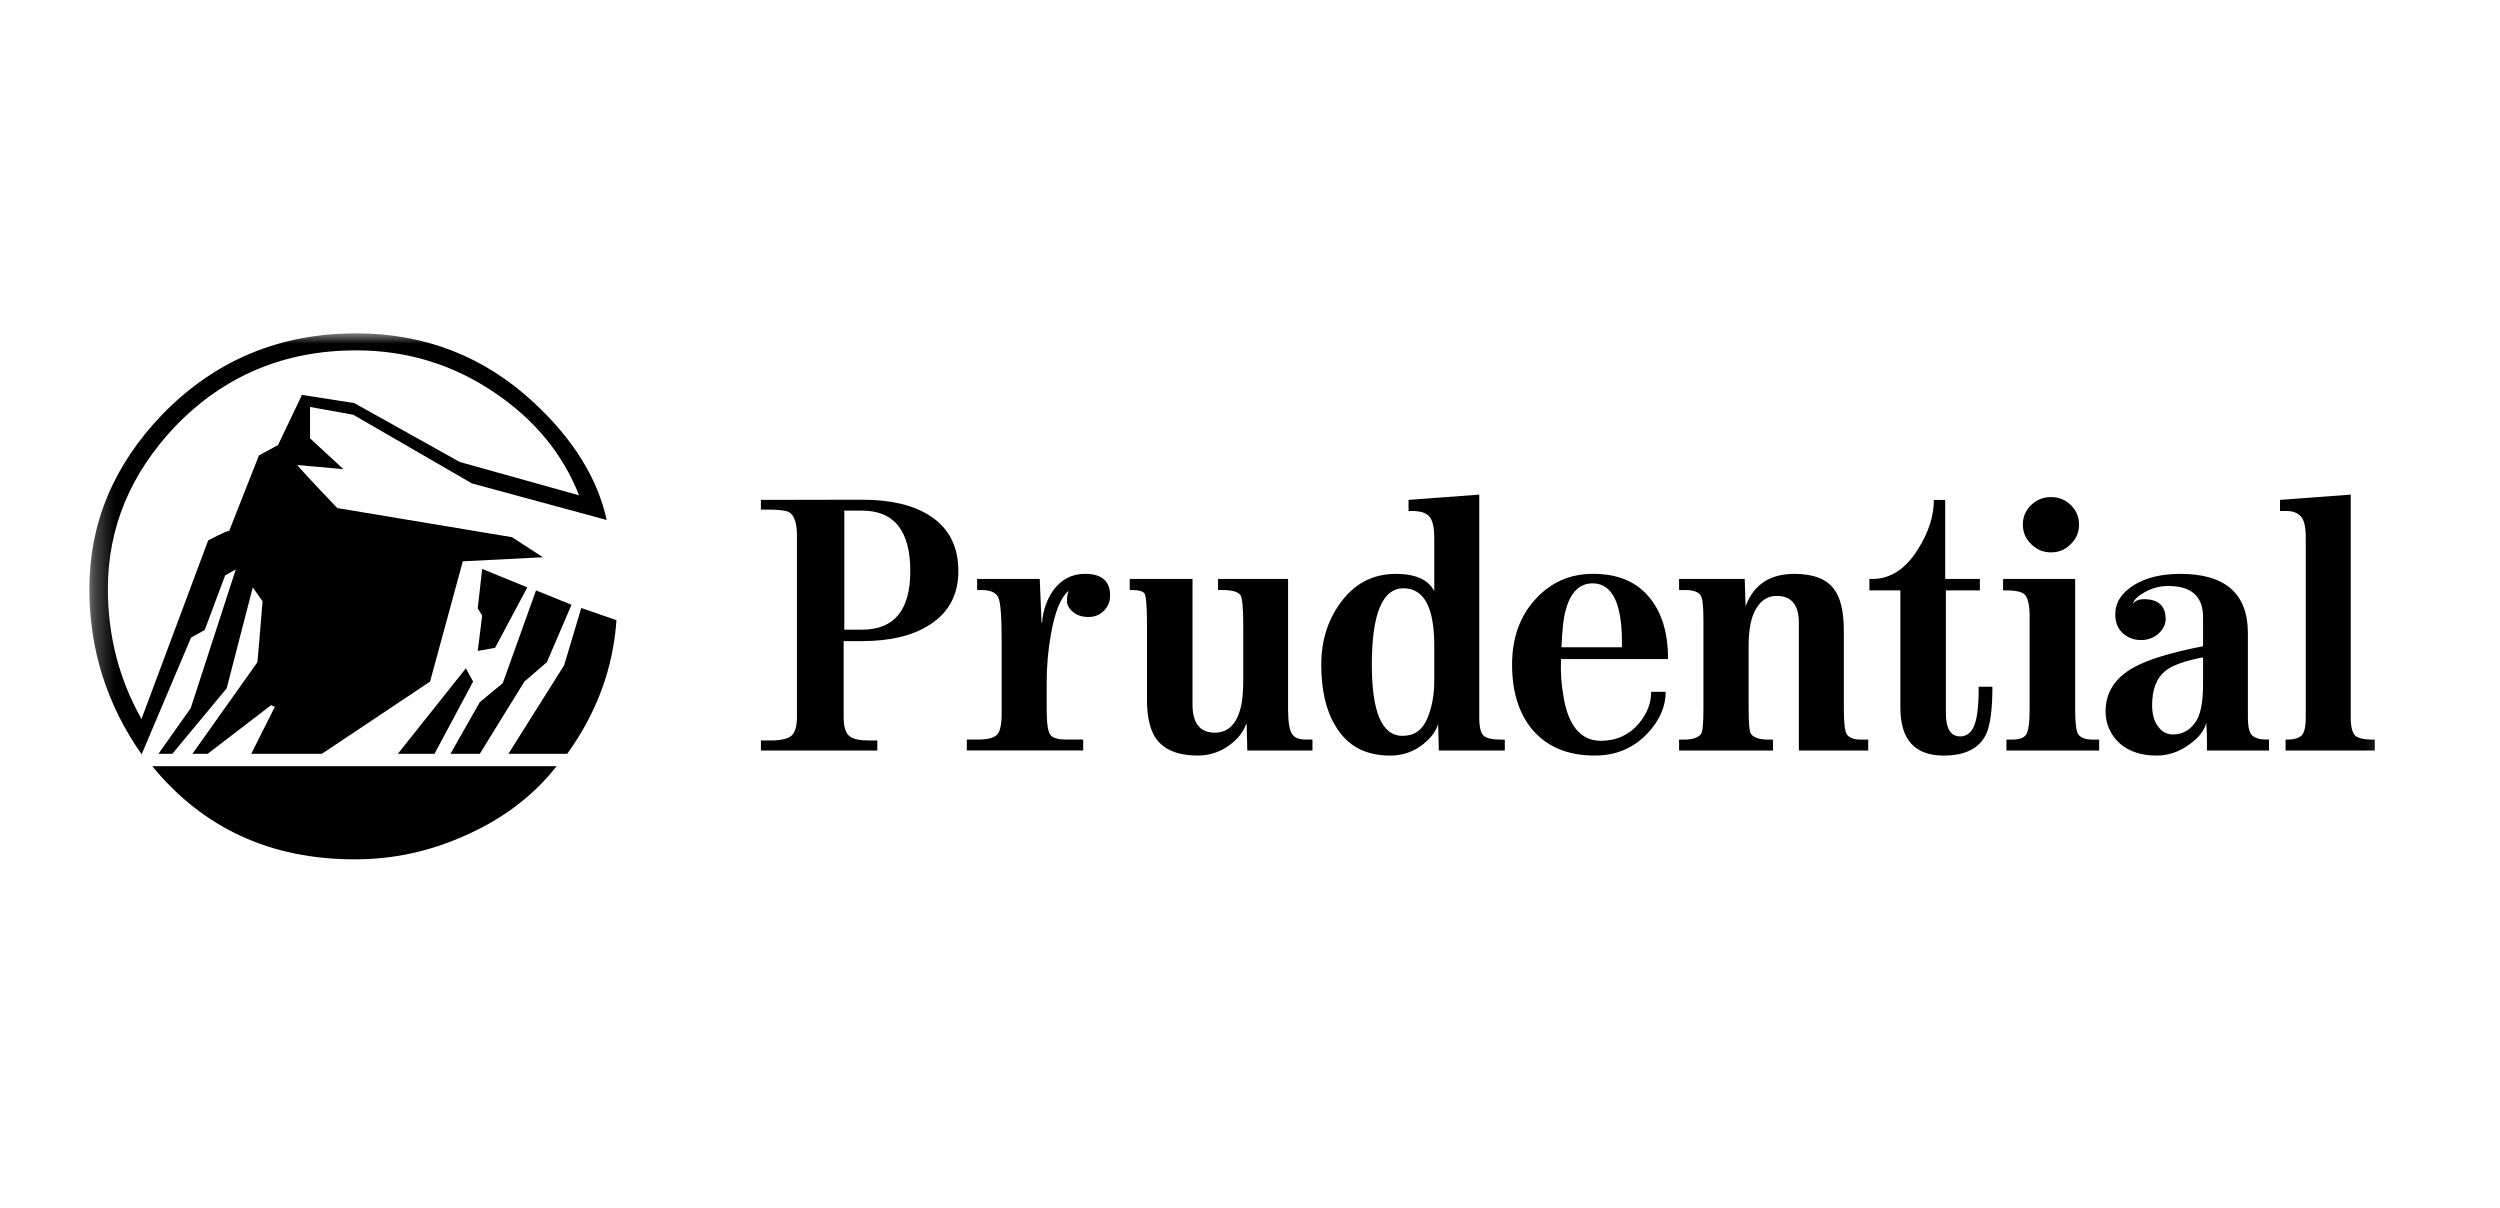 <svg width="120" height="58" viewBox="0 0 120 58" fill="none" xmlns="http://www.w3.org/2000/svg">
<mask id="mask0_10_20" style="mask-type:luminance" maskUnits="userSpaceOnUse" x="4" y="16" width="111" height="26">
<path d="M114.789 16H4.289V42H114.789V16Z" fill="white"/>
</mask>
<g mask="url(#mask0_10_20)">
<path d="M41.38 30.773H40.495V34.408C40.495 34.899 40.592 35.211 40.803 35.355C40.974 35.482 41.274 35.542 41.696 35.542H42.111V36.024H36.523V35.542H37.003C37.482 35.542 37.807 35.465 37.985 35.321C38.164 35.161 38.253 34.857 38.253 34.408V25.701C38.253 25.102 38.123 24.722 37.863 24.577C37.701 24.502 37.376 24.46 36.873 24.46H36.523V23.995L41.38 23.986C42.752 23.986 43.824 24.24 44.62 24.746C45.538 25.331 46.001 26.218 46.001 27.409C46.001 28.543 45.546 29.403 44.628 29.987C43.824 30.511 42.736 30.773 41.38 30.773ZM43.694 27.418C43.694 25.482 42.923 24.51 41.38 24.51H40.527V30.225H41.38C42.923 30.224 43.694 29.286 43.694 27.418ZM53.285 28.585C53.285 28.863 53.196 29.1 53.001 29.303C52.798 29.515 52.538 29.625 52.205 29.615C51.913 29.607 51.677 29.523 51.49 29.363C51.295 29.193 51.214 29.025 51.214 28.838C51.214 28.652 51.239 28.508 51.295 28.374H51.279C50.914 28.686 50.63 29.371 50.443 30.452C50.305 31.222 50.24 31.999 50.24 32.777V34.045C50.24 34.704 50.297 35.101 50.41 35.263C50.516 35.422 50.784 35.499 51.198 35.499H51.994V36.023H46.407V35.499H46.934C47.462 35.499 47.787 35.397 47.917 35.195C48.039 34.992 48.096 34.594 48.08 34.02V30.807C48.08 29.624 48.031 28.913 47.917 28.676C47.803 28.432 47.527 28.321 47.089 28.321H46.902V27.789H49.907L49.996 29.893H50.02C50.061 29.302 50.248 28.778 50.556 28.337C50.946 27.805 51.458 27.544 52.083 27.544C52.887 27.546 53.285 27.892 53.285 28.585ZM62.998 36.024H59.871L59.839 34.746C59.814 34.78 59.814 34.78 59.814 34.746C59.692 35.118 59.433 35.457 59.035 35.752C58.572 36.098 58.06 36.267 57.492 36.267C56.574 36.267 55.908 36.005 55.526 35.499C55.21 35.085 55.055 34.442 55.055 33.588V30.037C55.055 29.134 55.015 28.617 54.942 28.5C54.869 28.38 54.666 28.322 54.341 28.322H54.227V27.79H57.24V33.808C57.24 34.713 57.597 35.168 58.312 35.168C58.945 35.168 59.359 34.763 59.562 33.934C59.636 33.656 59.676 33.215 59.676 32.607V30.037C59.676 29.15 59.627 28.651 59.53 28.549C59.4 28.39 59.1 28.321 58.645 28.321H58.466V27.789H61.828V34.043C61.828 34.66 61.893 35.057 62.031 35.252C62.145 35.413 62.356 35.498 62.681 35.498H62.998V36.024ZM72.231 36.024H69.064L69.031 34.746C68.934 35.094 68.69 35.414 68.325 35.711C67.862 36.083 67.326 36.268 66.725 36.268C65.531 36.268 64.654 35.795 64.094 34.831C63.639 34.08 63.42 33.098 63.42 31.898C63.42 30.79 63.712 29.818 64.313 28.973C64.987 28.026 65.881 27.546 67.001 27.546C67.943 27.546 68.561 27.824 68.845 28.374V25.811C68.845 25.279 68.755 24.925 68.569 24.755C68.422 24.603 68.146 24.527 67.757 24.527H67.61V23.995L71.005 23.741V34.443C71.005 34.908 71.078 35.196 71.224 35.321C71.37 35.44 71.63 35.5 72.004 35.5H72.231V36.024ZM68.845 32.685V30.985C68.845 29.151 68.349 28.238 67.367 28.238C66.36 28.238 65.848 29.463 65.848 31.898C65.848 34.181 66.335 35.321 67.318 35.321C67.878 35.321 68.268 35.053 68.504 34.502C68.731 33.96 68.845 33.361 68.845 32.685ZM80.068 31.636H74.927C74.903 32.252 74.944 32.878 75.057 33.495C75.301 34.865 75.894 35.558 76.844 35.558C77.583 35.558 78.2 35.279 78.671 34.72C79.061 34.255 79.256 33.749 79.256 33.207H79.954C79.954 33.91 79.67 34.568 79.094 35.186C78.428 35.904 77.575 36.267 76.543 36.267C75.26 36.267 74.261 35.854 73.555 35.025C72.905 34.248 72.58 33.207 72.58 31.898C72.58 30.62 72.954 29.573 73.709 28.753C74.448 27.95 75.358 27.544 76.47 27.544C77.697 27.544 78.614 27.949 79.232 28.753C79.791 29.473 80.068 30.428 80.068 31.636ZM77.851 31.069C77.891 29.024 77.421 28.001 76.446 28.001C75.829 28.001 75.399 28.415 75.171 29.226C75.049 29.614 74.984 30.233 74.952 31.069H77.851ZM89.675 36.024H86.345V29.895C86.345 29.032 85.988 28.603 85.281 28.603C84.876 28.603 84.55 28.796 84.307 29.193C84.055 29.599 83.934 30.192 83.934 30.985V34.02C83.934 34.746 83.974 35.161 84.063 35.254C84.21 35.414 84.469 35.5 84.859 35.5H85.103V36.024H80.596V35.5H80.855C81.221 35.5 81.489 35.414 81.635 35.254C81.725 35.161 81.765 34.746 81.765 34.02V29.794C81.765 29.101 81.725 28.695 81.619 28.559C81.497 28.407 81.262 28.323 80.929 28.323H80.596V27.79H83.746L83.787 29.083H83.795C84.185 28.052 84.964 27.546 86.134 27.546C87.036 27.546 87.677 27.79 88.034 28.28C88.351 28.695 88.505 29.371 88.505 30.301V34.046C88.505 34.714 88.554 35.12 88.652 35.255C88.766 35.415 88.985 35.501 89.334 35.501H89.675V36.024ZM95.636 32.964C95.636 34.053 95.53 34.815 95.335 35.238C95.01 35.922 94.328 36.268 93.297 36.268C91.908 36.268 91.218 35.5 91.218 33.97V28.339H89.732V27.79H89.87C90.739 27.79 91.469 27.317 92.062 26.363C92.566 25.568 92.826 24.773 92.826 23.996H93.37V27.79H95.034V28.339H93.402V34.232C93.402 34.975 93.63 35.347 94.093 35.347C94.328 35.347 94.515 35.238 94.661 35.026C94.88 34.714 94.978 34.028 94.978 32.964H95.636ZM100.76 36.024H96.309V35.5H96.57C96.918 35.5 97.146 35.423 97.251 35.264C97.365 35.102 97.422 34.687 97.422 34.013V29.599C97.422 29.024 97.333 28.66 97.163 28.517C97.025 28.407 96.74 28.339 96.326 28.339H96.147V27.79H99.607V34.012C99.607 34.697 99.656 35.11 99.761 35.254C99.883 35.414 100.102 35.5 100.435 35.5H100.76V36.024ZM99.793 25.177C99.793 25.543 99.664 25.863 99.395 26.116C99.136 26.387 98.819 26.514 98.446 26.514C98.08 26.514 97.763 26.388 97.496 26.116C97.227 25.862 97.097 25.542 97.097 25.177C97.097 24.814 97.227 24.502 97.496 24.24C97.763 23.986 98.08 23.86 98.446 23.86C98.819 23.86 99.136 23.986 99.395 24.24C99.664 24.502 99.793 24.814 99.793 25.177ZM108.913 36.024H105.933C105.941 35.449 105.924 35 105.9 34.687C105.818 35.059 105.551 35.398 105.096 35.728C104.601 36.091 104.073 36.268 103.513 36.268C102.678 36.268 102.035 36.014 101.588 35.524C101.239 35.119 101.068 34.671 101.068 34.146C101.068 33.251 101.507 32.549 102.393 32.051C103.058 31.671 104.179 31.324 105.747 31.019V29.625C105.747 28.627 105.186 28.128 104.082 28.128C103.683 28.128 103.311 28.221 102.961 28.416C102.643 28.585 102.457 28.762 102.393 28.94V28.973C102.49 28.838 102.66 28.762 102.912 28.762C103.603 28.762 103.951 29.083 103.951 29.717C103.951 29.97 103.838 30.199 103.611 30.41C103.383 30.614 103.099 30.723 102.774 30.723C102.45 30.723 102.165 30.621 101.93 30.427C101.662 30.198 101.532 29.885 101.532 29.489C101.532 28.923 101.832 28.457 102.426 28.085C103.017 27.722 103.765 27.545 104.651 27.545C106.811 27.545 107.899 28.49 107.899 30.392V34.434C107.899 34.907 107.972 35.202 108.125 35.32C108.281 35.44 108.484 35.499 108.734 35.499H108.914L108.913 36.024ZM105.747 32.862V31.551C104.877 31.72 104.268 31.931 103.927 32.211C103.513 32.549 103.302 33.098 103.302 33.842C103.302 34.291 103.399 34.637 103.611 34.899C103.781 35.136 104.025 35.254 104.301 35.254C104.813 35.254 105.21 35 105.479 34.502C105.648 34.164 105.747 33.622 105.747 32.862ZM113.989 35.5V36.024H109.708V35.5H109.814C110.091 35.5 110.31 35.44 110.457 35.321C110.602 35.196 110.676 34.908 110.676 34.443V25.811C110.676 25.279 110.595 24.933 110.423 24.773C110.262 24.604 110.034 24.528 109.758 24.528H109.441V23.995L112.836 23.741V34.443C112.836 34.908 112.917 35.196 113.063 35.321C113.209 35.44 113.477 35.5 113.851 35.5H113.989Z" fill="black"/>
<path d="M22.651 23.203L16.956 19.908L14.882 19.534V21.041L16.487 22.522L14.273 22.319C14.289 22.37 14.923 23.059 16.19 24.388L24.577 25.785L26.059 26.748L22.215 26.943L20.643 32.717L15.45 36.182H12.059L13.194 33.926L13.013 33.848L9.968 36.182H9.236L12.355 31.788C12.388 31.489 12.47 30.51 12.602 28.859L12.133 28.195L10.882 33.038L8.273 36.182H7.606L9.153 33.994L11.318 27.334L10.808 27.615L9.828 30.238L9.17 30.605L6.799 36.208C5.12 33.815 4.289 31.167 4.289 28.27C4.289 25.103 5.458 22.319 7.803 19.882C10.314 17.302 13.409 16 17.096 16C20.404 16 23.252 17.116 25.631 19.329C27.515 21.083 28.684 22.957 29.12 24.959L22.651 23.203ZM27.795 23.775C27.022 21.808 25.688 20.173 23.787 18.878C21.77 17.498 19.54 16.817 17.096 16.817C13.664 16.817 10.766 18.027 8.421 20.454C6.256 22.736 5.178 25.332 5.178 28.271C5.178 30.511 5.713 32.597 6.791 34.513L9.993 25.938C10.668 25.588 10.997 25.443 10.997 25.495L12.429 21.859L13.343 21.365L14.495 18.954L17.005 19.347L22.067 22.174L27.795 23.775ZM26.717 36.779C25.614 38.183 24.166 39.29 22.363 40.09C20.651 40.866 18.882 41.249 17.03 41.249C12.989 41.249 9.754 39.759 7.31 36.779H26.717ZM22.709 32.717L20.857 36.182H19.096L22.363 32.078L22.709 32.717ZM27.433 29.029L26.248 31.788L25.17 32.717L23.03 36.182H21.622L23.03 33.703L24.133 32.792L25.729 28.339L27.433 29.029ZM25.31 28.195L23.762 31.098L22.931 31.243L23.145 29.548L22.931 29.2L23.145 27.308L25.31 28.195ZM29.59 29.77C29.433 32.078 28.643 34.215 27.227 36.182H24.404L27.079 31.932L27.902 29.183L29.59 29.77Z" fill="black"/>
</g>
</svg>
